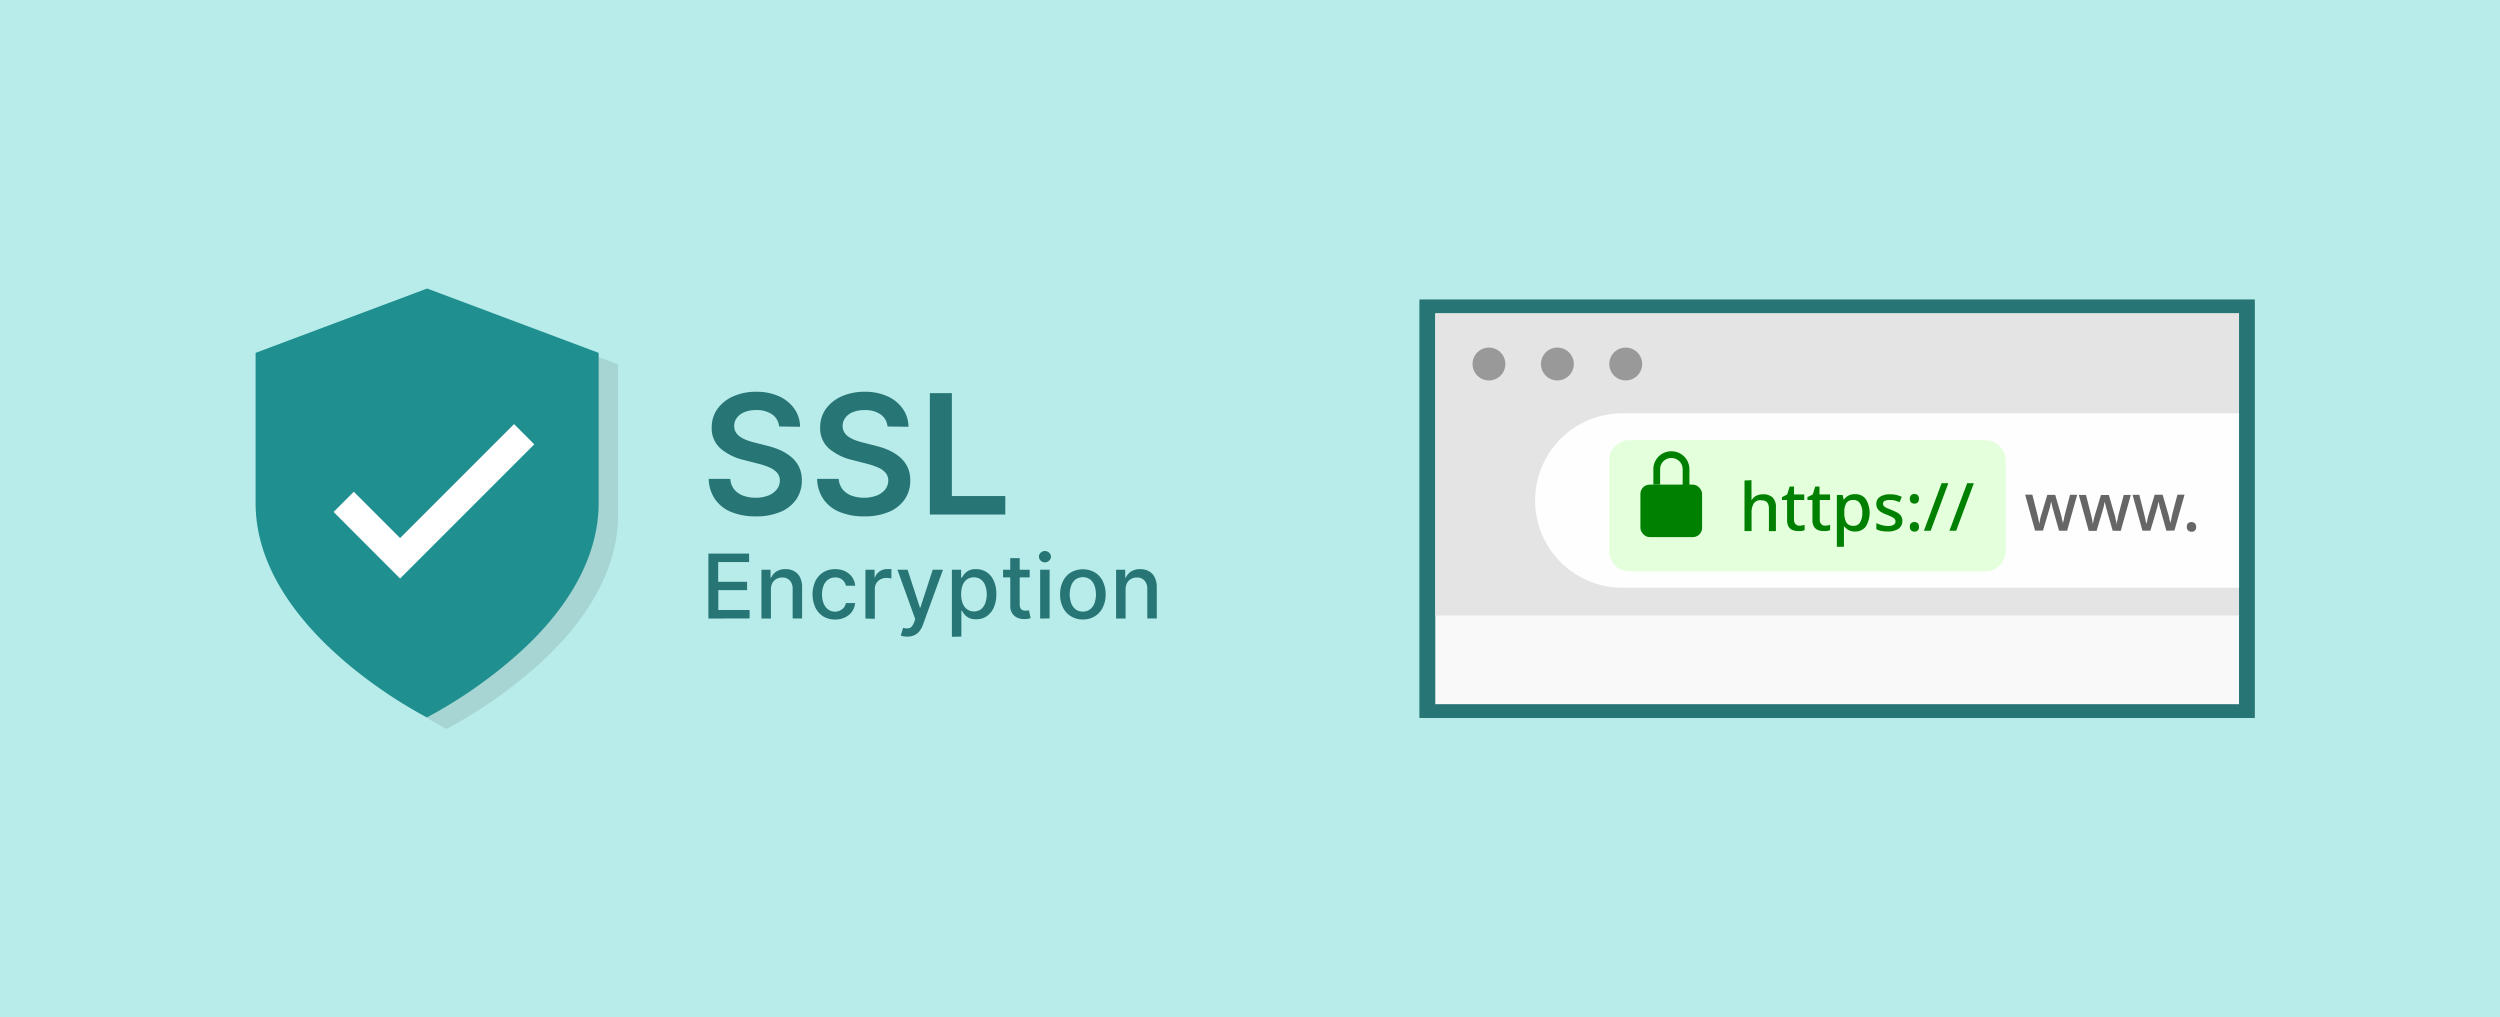 <svg xmlns="http://www.w3.org/2000/svg" viewBox="0 0 860 350"><rect width="860" height="350" fill="#b8ecea" style="isolation:isolate"/><rect x="491.8" y="106.54" width="280.33" height="136.92" fill="#fff" stroke="#277575" stroke-miterlimit="10" stroke-width="7.06"/><rect x="493.74" y="107.8" width="276.48" height="134.44" fill="#f9f9f9"/><rect x="493.74" y="107.8" width="276.48" height="103.92" fill="#e4e4e4"/><path d="M770.22,202.17H558.08a30,30,0,0,1-30-30h0a30,30,0,0,1,30-30H770.22Z" fill="#fefefe"/><circle cx="512.2" cy="125.22" r="5.65" fill="#999"/><circle cx="535.74" cy="125.22" r="5.65" fill="#999"/><circle cx="559.25" cy="125.22" r="5.65" fill="#999"/><path d="M560.56,151.41H682.94a7,7,0,0,1,7,7v31.15a7,7,0,0,1-7,7H560.56a7,7,0,0,1-7-7V158.36A7,7,0,0,1,560.56,151.41Z" fill="#e4ffdc"/><rect x="564.3" y="166.71" width="21.22" height="18.06" rx="3.19" fill="#008001"/><path d="M569.92,166.71v-5.46A5,5,0,0,1,575,156.4h0a5,5,0,0,1,5,5v5.45" fill="none" stroke="#008001" stroke-miterlimit="10" stroke-width="2.32"/><path d="M602.51,165.18v6.74h.16a3.62,3.62,0,0,1,1.58-1.42,5.06,5.06,0,0,1,2.16-.46,4.75,4.75,0,0,1,3.33,1.06,4.49,4.49,0,0,1,1.17,3.44v8.18h-2.4V175c0-1.94-.85-2.89-2.54-2.89a2.74,2.74,0,0,0-2.73,1.14,6.2,6.2,0,0,0-.7,3.22v6.22h-2.43v-17.4Z" fill="#008001"/><path d="M618.93,180.84a5.78,5.78,0,0,0,1.85-.3v1.82a4.67,4.67,0,0,1-1,.3,7.5,7.5,0,0,1-1.34,0,4.4,4.4,0,0,1-1.86-.35,2.91,2.91,0,0,1-1.33-1.17,4.79,4.79,0,0,1-.49-2.38V172H613v-1l1.8-.9.84-2.73h1.5v2.73h3.52V172h-3.52v6.79a2,2,0,0,0,.5,1.47A1.74,1.74,0,0,0,618.93,180.84Z" fill="#008001"/><path d="M627.71,180.84a5.78,5.78,0,0,0,1.85-.3v1.82a4.92,4.92,0,0,1-1.06.3,7.5,7.5,0,0,1-1.34,0,4.22,4.22,0,0,1-1.82-.35,2.69,2.69,0,0,1-1.34-1.17,4.47,4.47,0,0,1-.52-2.38V172h-1.72v-1l1.83-.9.85-2.73h1.47v2.73h3.63V172H626v6.79a2,2,0,0,0,.49,1.47A1.8,1.8,0,0,0,627.71,180.84Z" fill="#008001"/><path d="M638.18,170a4.41,4.41,0,0,1,3.6,1.61,9.07,9.07,0,0,1,0,9.6,4.53,4.53,0,0,1-3.6,1.64,4.35,4.35,0,0,1-3.71-1.75h-.16v7h-2.43V170.28h2l.36,1.67h0a4.66,4.66,0,0,1,1.42-1.34A4.4,4.4,0,0,1,638.18,170Zm-.57,2a2.73,2.73,0,0,0-2.43,1,5.45,5.45,0,0,0-.73,3v.44a6.63,6.63,0,0,0,.68,3.3,2.73,2.73,0,0,0,2.53,1.14,2.45,2.45,0,0,0,2.24-1.23,6.28,6.28,0,0,0,.74-3.24,5.6,5.6,0,0,0-.77-3.17,2.48,2.48,0,0,0-2.15-1.25Z" fill="#008001"/><path d="M654.41,179.17a3.16,3.16,0,0,1-1.33,2.73,6.46,6.46,0,0,1-3.69.93,11.07,11.07,0,0,1-2.23-.19,5.94,5.94,0,0,1-1.69-.58v-2.12a11.19,11.19,0,0,0,1.88.71,8.26,8.26,0,0,0,2.1.3,3.47,3.47,0,0,0,2-.44,1.34,1.34,0,0,0,.6-1.17,1.39,1.39,0,0,0-.22-.74,2.74,2.74,0,0,0-.87-.68,11.5,11.5,0,0,0-1.83-.82,15.35,15.35,0,0,1-2-.93,3.83,3.83,0,0,1-1.23-1.14,3,3,0,0,1-.43-1.67,2.73,2.73,0,0,1,1.28-2.48,6.18,6.18,0,0,1,3.44-.84,10.61,10.61,0,0,1,2.1.21,11,11,0,0,1,1.93.66l-.79,1.85a12.17,12.17,0,0,0-1.66-.6A7.1,7.1,0,0,0,650,172c-1.47,0-2.24.43-2.24,1.28a1.07,1.07,0,0,0,.28.76,2.48,2.48,0,0,0,.9.66l1.82.76a16.3,16.3,0,0,1,1.94.9,4.17,4.17,0,0,1,1.26,1.14A3.07,3.07,0,0,1,654.41,179.17Z" fill="#008001"/><path d="M657,171.62a1.52,1.52,0,0,1,.46-1.31,1.68,1.68,0,0,1,1.09-.38,1.75,1.75,0,0,1,1.12.38,2,2,0,0,1,0,2.56,1.75,1.75,0,0,1-1.12.38,1.63,1.63,0,0,1-1.09-.38A1.49,1.49,0,0,1,657,171.62Zm0,9.6a1.46,1.46,0,0,1,.46-1.26,1.68,1.68,0,0,1,1.09-.38,1.8,1.8,0,0,1,1.12.38,1.53,1.53,0,0,1,.46,1.26,1.46,1.46,0,0,1-1.26,1.65,1.13,1.13,0,0,1-.32,0,1.47,1.47,0,0,1-1.56-1.37,1.38,1.38,0,0,1,0-.29Z" fill="#008001"/><path d="M670.23,166.22l-6.08,16.36h-2.32l6.08-16.36Z" fill="#008001"/><path d="M679,166.22l-6.08,16.36h-2.32l6.11-16.36Z" fill="#008001"/><path d="M708.31,182.56l-1.75-6.17a6.93,6.93,0,0,0-.38-1.36c-.14-.52-.25-1-.36-1.48l-.24-1.06h0c-.06.36-.13.71-.22,1.06A6.34,6.34,0,0,1,705,175c-.14.52-.25,1-.39,1.39l-1.82,6.14h-2.73l-3.41-12.36h2.48l1.58,6.25c.17.65.33,1.33.49,2.07a15.18,15.18,0,0,1,.3,1.74h0l.2-1a7.43,7.43,0,0,1,.27-1.31,9.49,9.49,0,0,1,.3-1l2-6.68H707l1.94,6.68.3,1.07a6.63,6.63,0,0,0,.27,1.25,9.25,9.25,0,0,1,.16,1h0a2.51,2.51,0,0,1,.17-1,11.07,11.07,0,0,0,.27-1.37l.33-1.41,1.66-6.25h2.45l-3.46,12.36Z" fill="#666"/><path d="M726.77,182.56,725,176.45a7,7,0,0,0-.38-1.37c-.14-.52-.25-1-.36-1.47l-.24-1.06h0c-.06.35-.13.71-.22,1.06a5.94,5.94,0,0,1-.36,1.47c-.13.52-.24,1-.38,1.39l-1.83,6.14h-2.72l-3.41-12.36h2.48l1.58,6.25c.19.65.33,1.34.49,2.07a15.28,15.28,0,0,1,.3,1.75h0l.19-1a16.56,16.56,0,0,1,.58-2.34l2-6.69h2.73l1.93,6.69.3,1.06a5.68,5.68,0,0,0,.28,1.25c.08.41,0,.77.19,1h0a2.7,2.7,0,0,1,.16-1,10.56,10.56,0,0,0,.27-1.36l.33-1.42,1.66-6.25H733l-3.46,12.36Z" fill="#666"/><path d="M745.24,182.56l-1.75-6.17a6.93,6.93,0,0,0-.38-1.36c-.14-.52-.25-1-.36-1.48l-.24-1.06h0c-.06.36-.13.71-.22,1.06a6.34,6.34,0,0,1-.35,1.48c-.14.52-.25,1-.39,1.39l-1.82,6.14H737l-3.41-12.36h2.32l1.58,6.25c.16.65.33,1.33.49,2.07s.25,1.31.3,1.74h0l.36-1.09a7.82,7.82,0,0,1,.27-1.31,9.32,9.32,0,0,1,.3-1l2-6.68h2.73l1.94,6.68.3,1.06a6.57,6.57,0,0,0,.27,1.26c.08.4.13.76.16,1h0a2.56,2.56,0,0,1,.17-1,10.56,10.56,0,0,0,.27-1.36l.33-1.42,1.66-6.24h2.45L748,182.5Z" fill="#666"/><path d="M752.27,181.22a1.56,1.56,0,0,1,.47-1.26,1.7,1.7,0,0,1,1.09-.38A1.83,1.83,0,0,1,755,180a1.56,1.56,0,0,1,.46,1.26,1.46,1.46,0,0,1-1.58,1.66,1.55,1.55,0,0,1-1.09-.38A1.62,1.62,0,0,1,752.27,181.22Z" fill="#666"/><path d="M153.63,250.75A162.81,162.81,0,0,0,183.71,230c13.82-12,28.93-30.58,28.93-53V125.35l-59-22.13-59,22.13V177C94.62,221.24,153.63,250.75,153.63,250.75Z" opacity="0.1"/><path d="M146.88,246.78A162,162,0,0,0,177,226c13.83-12,28.93-30.58,28.93-53V121.38l-59-22.13-59,22.13V173C87.87,217.27,146.88,246.78,146.88,246.78Z" fill="#1f8f8f"/><path d="M180.31,149.37l-42.68,42.68-19.4-19.41" fill="none" stroke="#fff" stroke-width="9.84"/><path d="M243.69,212.78V190.45h14v2.9H247.06v6.8H257V203h-9.9v6.84h10.76v2.9Z" fill="#277575"/><path d="M265.2,202.83v9.95h-3.26V196h3.13v2.72h.21a4.79,4.79,0,0,1,1.81-2.13,5.62,5.62,0,0,1,3.13-.81,6.05,6.05,0,0,1,3,.72,4.82,4.82,0,0,1,2,2.12,7.66,7.66,0,0,1,.71,3.47v10.66h-3.26V202.52a4,4,0,0,0-1-2.85,3.36,3.36,0,0,0-2.61-1,4,4,0,0,0-2,.5,3.46,3.46,0,0,0-1.38,1.43A4.73,4.73,0,0,0,265.2,202.83Z" fill="#277575"/><path d="M287.33,213.11a7.64,7.64,0,0,1-4.18-1.1,7.26,7.26,0,0,1-2.68-3.06,11.09,11.09,0,0,1,0-9,7.44,7.44,0,0,1,2.7-3.06,7.56,7.56,0,0,1,4.11-1.1,8,8,0,0,1,3.4.7,6.26,6.26,0,0,1,2.42,2,6,6,0,0,1,1.09,3H291a3.79,3.79,0,0,0-1.19-2,3.55,3.55,0,0,0-2.49-.85,4.11,4.11,0,0,0-2.39.71,4.58,4.58,0,0,0-1.58,2,7.76,7.76,0,0,0-.57,3.1,8.15,8.15,0,0,0,.56,3.16,4.69,4.69,0,0,0,1.57,2.07,4.07,4.07,0,0,0,2.41.73A4,4,0,0,0,289,210a3.43,3.43,0,0,0,1.28-1,3.89,3.89,0,0,0,.72-1.55h3.17a6,6,0,0,1-3.41,4.9A7.71,7.71,0,0,1,287.33,213.11Z" fill="#277575"/><path d="M297.71,212.78V196h3.15v2.66H301a4,4,0,0,1,1.62-2.13,4.6,4.6,0,0,1,2.63-.78l.73,0,.66,0V199l-.7-.12a6.86,6.86,0,0,0-1-.07,4.28,4.28,0,0,0-2.05.48,3.74,3.74,0,0,0-1.42,1.34,3.65,3.65,0,0,0-.53,2v10.23Z" fill="#277575"/><path d="M312.09,219a7.78,7.78,0,0,1-1.33-.11,4.38,4.38,0,0,1-.89-.25l.79-2.67a3.78,3.78,0,0,0,2.25.06c.6-.2,1.11-.85,1.53-1.93l.4-1.12-6.13-17h3.49l4.24,13h.18l4.24-13,3.52,0L317.46,215a7.39,7.39,0,0,1-1.22,2.19,4.82,4.82,0,0,1-1.77,1.35A5.68,5.68,0,0,1,312.09,219Z" fill="#277575"/><path d="M327.45,219.06V196h3.18v2.71h.27a9.62,9.62,0,0,1,.82-1.21,4.77,4.77,0,0,1,1.48-1.2,5.2,5.2,0,0,1,2.51-.52,6.49,6.49,0,0,1,3.62,1,6.82,6.82,0,0,1,2.5,2.95,10.8,10.8,0,0,1,.91,4.65,11,11,0,0,1-.9,4.65,7,7,0,0,1-2.49,3,6.37,6.37,0,0,1-3.61,1,5.3,5.3,0,0,1-2.49-.51,4.66,4.66,0,0,1-1.51-1.2,9.68,9.68,0,0,1-.84-1.22h-.19v8.89Zm3.19-14.66a8.65,8.65,0,0,0,.51,3.1,4.64,4.64,0,0,0,1.49,2.08,4.19,4.19,0,0,0,4.81,0,4.74,4.74,0,0,0,1.49-2.12,9.13,9.13,0,0,0,0-6,4.61,4.61,0,0,0-1.48-2.09,4,4,0,0,0-2.46-.76,3.86,3.86,0,0,0-2.39.73,4.55,4.55,0,0,0-1.48,2A8.59,8.59,0,0,0,330.64,204.4Z" fill="#277575"/><path d="M354.21,196v2.62h-9.15V196Zm-6.69-4h3.26v15.84a2.8,2.8,0,0,0,.28,1.42,1.42,1.42,0,0,0,.74.64,2.62,2.62,0,0,0,1,.17,3.54,3.54,0,0,0,.69-.05l.46-.09.59,2.7a7.14,7.14,0,0,1-.81.22,6,6,0,0,1-1.31.12,5.7,5.7,0,0,1-2.4-.45,4.06,4.06,0,0,1-1.79-1.49,4.32,4.32,0,0,1-.69-2.51Z" fill="#277575"/><path d="M359.46,193.45a2.06,2.06,0,0,1-1.46-.58,1.86,1.86,0,0,1,0-2.74,2.12,2.12,0,0,1,2.91,0,1.84,1.84,0,0,1,0,2.74A2,2,0,0,1,359.46,193.45Zm-1.65,19.33V196h3.26v16.75Z" fill="#277575"/><path d="M372.51,213.11A7.77,7.77,0,0,1,368.4,212a7.3,7.3,0,0,1-2.73-3,10,10,0,0,1-1-4.53,10.08,10.08,0,0,1,1-4.56,7.3,7.3,0,0,1,2.73-3,8.36,8.36,0,0,1,8.22,0,7.21,7.21,0,0,1,2.72,3,10.08,10.08,0,0,1,1,4.56,10,10,0,0,1-1,4.53,7.21,7.21,0,0,1-2.72,3A7.77,7.77,0,0,1,372.51,213.11Zm0-2.73a3.9,3.9,0,0,0,2.53-.81,4.79,4.79,0,0,0,1.49-2.15,9.31,9.31,0,0,0,0-5.9,4.91,4.91,0,0,0-1.49-2.17,4.39,4.39,0,0,0-5.08,0,4.83,4.83,0,0,0-1.49,2.17,9.13,9.13,0,0,0,0,5.9,4.72,4.72,0,0,0,1.49,2.15A3.93,3.93,0,0,0,372.52,210.38Z" fill="#277575"/><path d="M387.2,202.83v9.95h-3.26V196h3.13v2.72h.21a4.81,4.81,0,0,1,1.82-2.13,5.56,5.56,0,0,1,3.12-.81,6.05,6.05,0,0,1,3,.72,4.76,4.76,0,0,1,2,2.12,7.53,7.53,0,0,1,.71,3.47v10.66h-3.26V202.52a4,4,0,0,0-1-2.85,3.35,3.35,0,0,0-2.6-1,4,4,0,0,0-2,.5,3.43,3.43,0,0,0-1.39,1.43A4.73,4.73,0,0,0,387.2,202.83Z" fill="#277575"/><path d="M268,146.71a5.61,5.61,0,0,0-2.39-4.16,9.32,9.32,0,0,0-5.48-1.48,10.3,10.3,0,0,0-4.05.71,6,6,0,0,0-2.59,1.94,4.65,4.65,0,0,0-.92,2.79,4.17,4.17,0,0,0,.6,2.26,5.18,5.18,0,0,0,1.64,1.62,11.48,11.48,0,0,0,2.31,1.11,26.32,26.32,0,0,0,2.54.76l3.92,1a27.18,27.18,0,0,1,4.55,1.48,16.51,16.51,0,0,1,3.94,2.37,10.6,10.6,0,0,1,2.76,3.44,10.37,10.37,0,0,1,1,4.73,11.25,11.25,0,0,1-1.88,6.45,12.25,12.25,0,0,1-5.41,4.34,21.13,21.13,0,0,1-8.55,1.56,21.58,21.58,0,0,1-8.45-1.51,12.44,12.44,0,0,1-5.58-4.4,12.91,12.91,0,0,1-2.17-7h7.44a6.28,6.28,0,0,0,1.34,3.63,7.21,7.21,0,0,0,3.09,2.16,12.22,12.22,0,0,0,4.27.71,11.76,11.76,0,0,0,4.33-.74,7,7,0,0,0,2.93-2.08,5.05,5.05,0,0,0,1.08-3.13,4.08,4.08,0,0,0-1-2.7,7.25,7.25,0,0,0-2.62-1.79,25.7,25.7,0,0,0-3.92-1.3l-4.75-1.22a19.07,19.07,0,0,1-8.15-4,9.2,9.2,0,0,1-3-7.18,10.75,10.75,0,0,1,2-6.46,13.17,13.17,0,0,1,5.48-4.31,19,19,0,0,1,7.84-1.54,18.43,18.43,0,0,1,7.8,1.54,12.77,12.77,0,0,1,5.27,4.25,10.92,10.92,0,0,1,2,6.25Z" fill="#277575"/><path d="M305.3,146.71a5.61,5.61,0,0,0-2.39-4.16,9.32,9.32,0,0,0-5.48-1.48,10.3,10.3,0,0,0-4.05.71,6,6,0,0,0-2.59,1.94,4.65,4.65,0,0,0-.92,2.79,4.17,4.17,0,0,0,.6,2.26,5.18,5.18,0,0,0,1.64,1.62,11.48,11.48,0,0,0,2.31,1.11,26.32,26.32,0,0,0,2.54.76l3.92,1a27.18,27.18,0,0,1,4.55,1.48,16.51,16.51,0,0,1,3.94,2.37,10.6,10.6,0,0,1,2.76,3.44,10.37,10.37,0,0,1,1,4.73,11.25,11.25,0,0,1-1.88,6.45,12.25,12.25,0,0,1-5.41,4.34,21.13,21.13,0,0,1-8.55,1.56,21.58,21.58,0,0,1-8.45-1.51,12.44,12.44,0,0,1-5.58-4.4,12.91,12.91,0,0,1-2.17-7h7.44a6.28,6.28,0,0,0,1.34,3.63,7.21,7.21,0,0,0,3.09,2.16,12.22,12.22,0,0,0,4.27.71,11.76,11.76,0,0,0,4.33-.74,7,7,0,0,0,2.93-2.08,5.05,5.05,0,0,0,1.08-3.13,4.08,4.08,0,0,0-1-2.7,7.25,7.25,0,0,0-2.62-1.79,25.7,25.7,0,0,0-3.92-1.3l-4.75-1.22a19.07,19.07,0,0,1-8.15-4,9.2,9.2,0,0,1-3-7.18,10.75,10.75,0,0,1,2-6.46,13.17,13.17,0,0,1,5.48-4.31,19,19,0,0,1,7.84-1.54,18.43,18.43,0,0,1,7.8,1.54,12.77,12.77,0,0,1,5.27,4.25,10.92,10.92,0,0,1,2,6.25Z" fill="#277575"/><path d="M319.87,177V135.24h7.57v35.4h18.38V177Z" fill="#277575"/></svg>